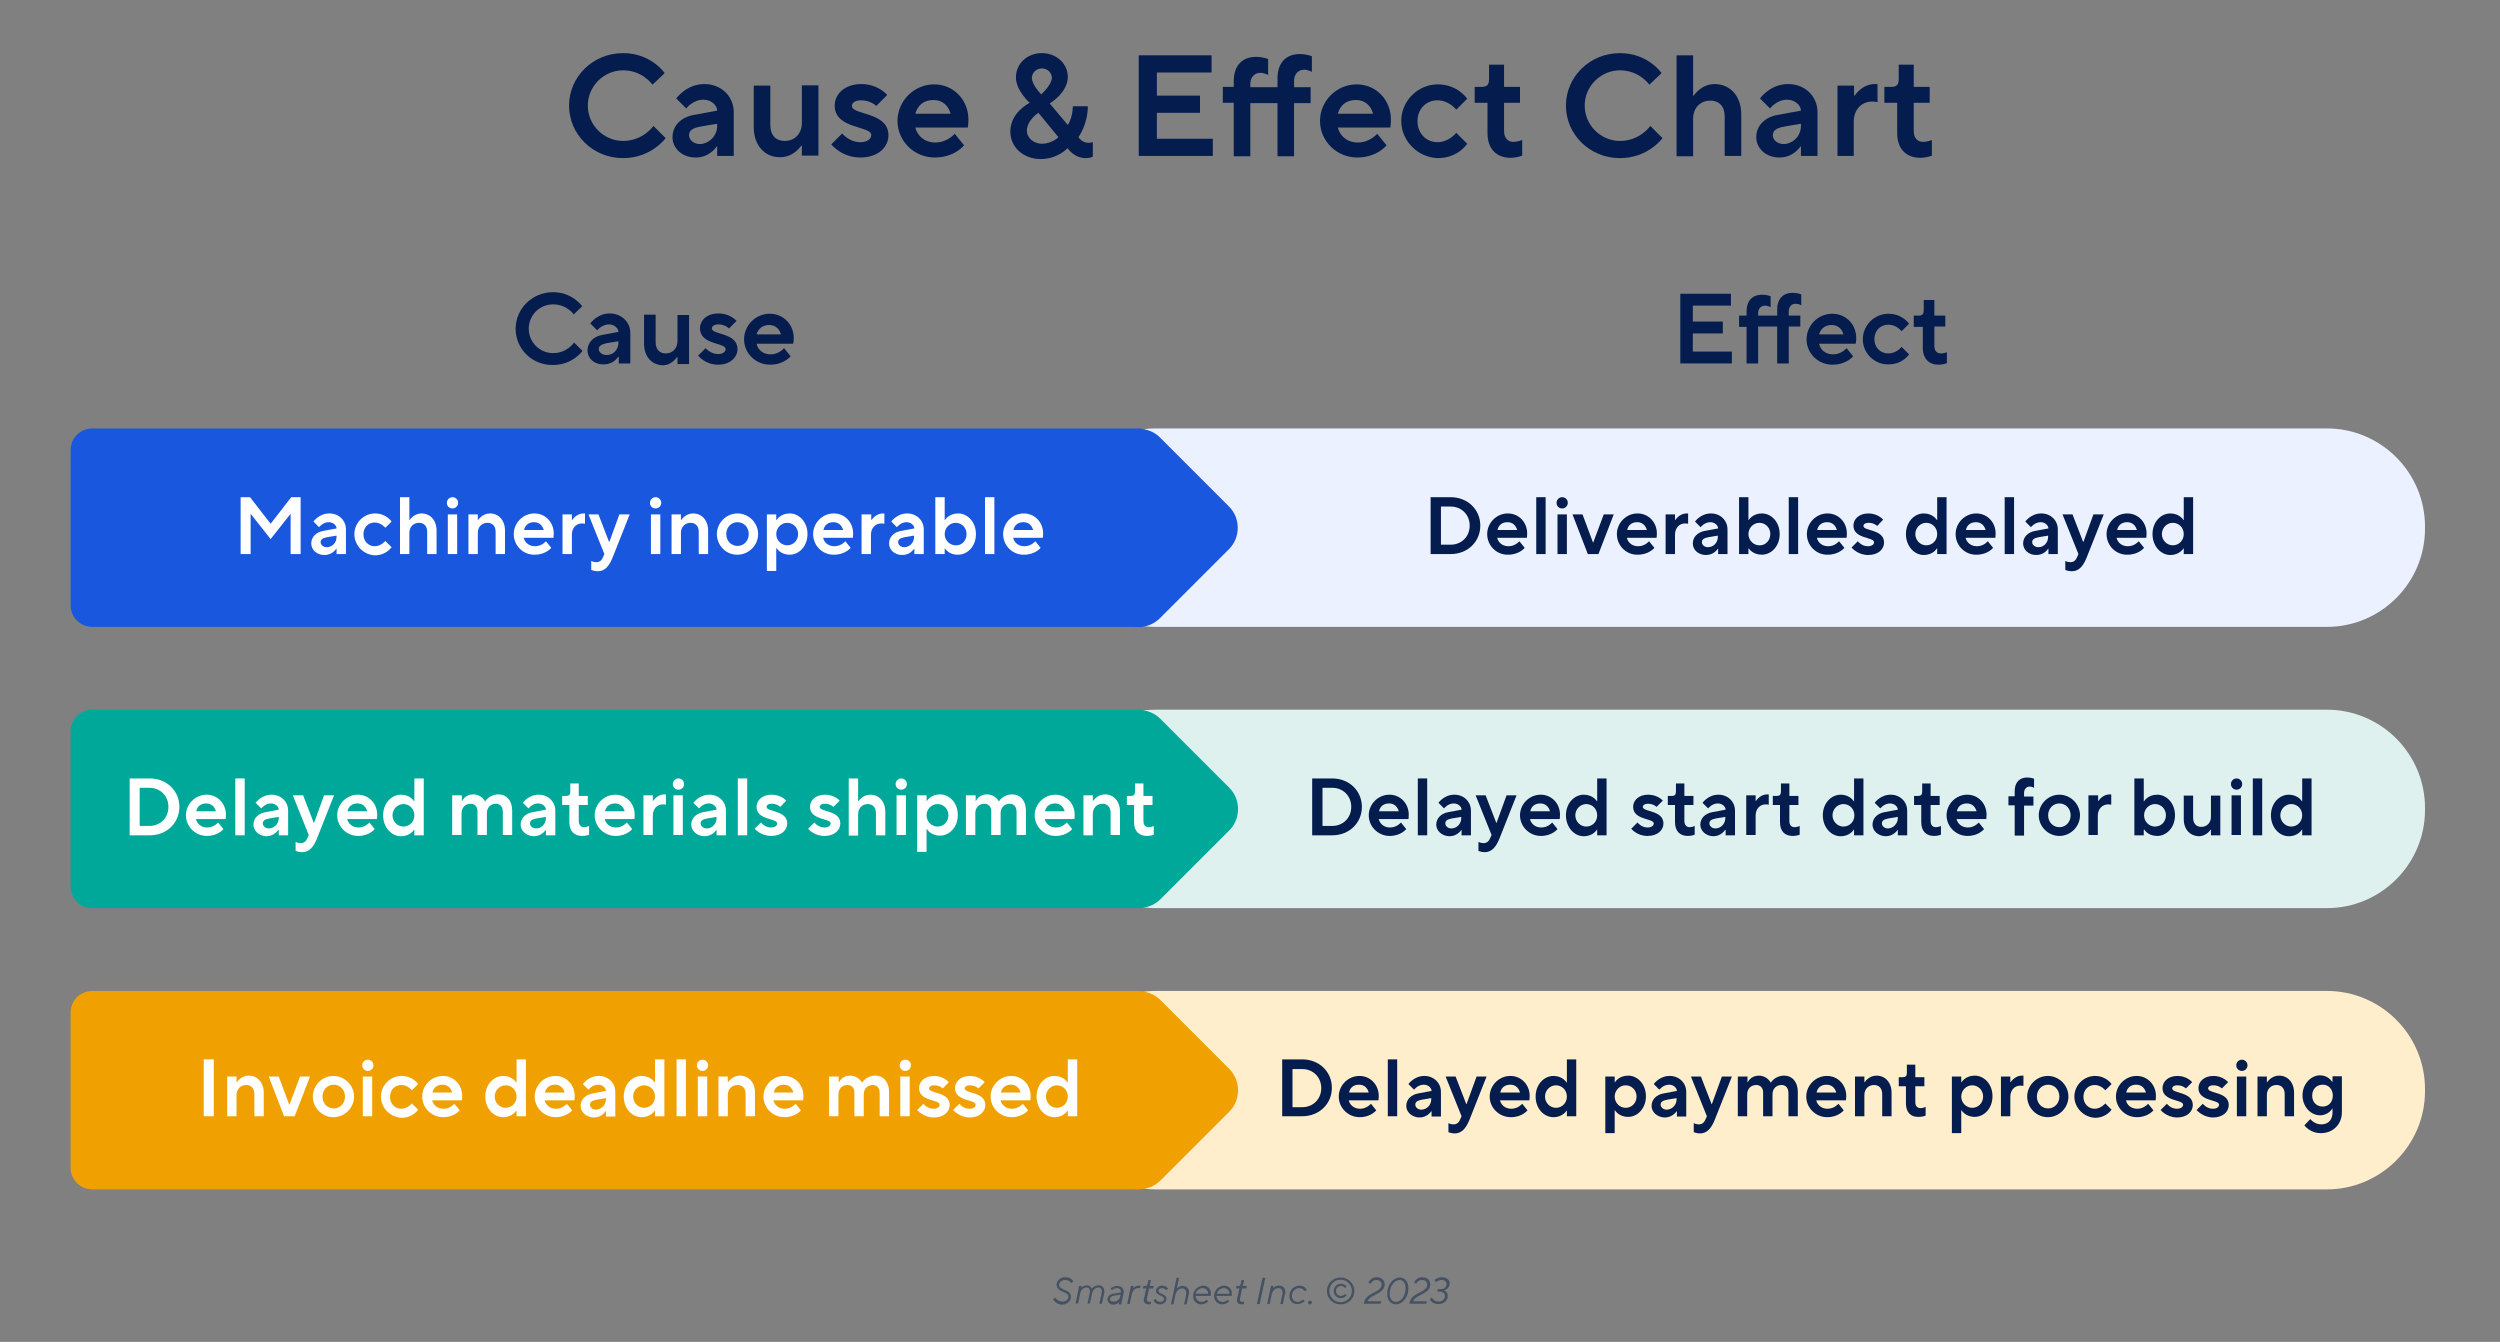 <?xml version="1.0" encoding="utf-8"?>
<!-- Generator: Adobe Illustrator 27.2.0, SVG Export Plug-In . SVG Version: 6.00 Build 0)  -->
<svg version="1.1" xmlns="http://www.w3.org/2000/svg" xmlns:xlink="http://www.w3.org/1999/xlink" x="0px" y="0px"
	 viewBox="0 0 800 429.4" style="enable-background:new 0 0 800 429.4;" xml:space="preserve">
<rect x="0" y="0" width="800" height="429.4" fill="#808080" stroke="none"/>
<style type="text/css">
	.st0{fill:#041C4E;}
	.st1{fill:#FFEECC;}
	.st2{fill:#F0A000;}
	.st3{fill:#FFFFFF;}
	.st4{fill:#DFF1EE;}
	.st5{fill:#00A89A;}
	.st6{fill:#EBF1FF;}
	.st7{fill:#1957DE;}
	.st8{fill:#455264;}
</style>
<g id="Layer_1">
	<g>
		<path class="st0" d="M182.1,33.8c0-9.2,7.6-16.8,17.3-16.8c9,0,13.3,6.4,13.3,6.4l-3.9,3.7c0,0-3.2-4.6-9.4-4.6
			s-11.3,5.1-11.3,11.3c0,6.2,5.1,11.3,11.3,11.3c6.4,0,9.7-4.8,9.7-4.8l3.9,3.9c0,0-4.6,6.4-13.6,6.4
			C189.7,50.6,182.1,43,182.1,33.8z"/>
		<path class="st0" d="M215.2,43.9c0-3.7,2.8-6.4,6.7-7.1l7.6-1.4c0-1.6-1.8-3.5-4.4-3.5c-3.4,0-5.5,2.8-5.5,2.8l-3.2-3.2
			c0,0,3.2-4.6,9-4.6c5.5,0,9.4,4,9.4,9v14h-5.3v-3h-0.2c0,0-2.1,3.5-6.7,3.5C218.2,50.4,215.2,47.4,215.2,43.9z M229.5,40.3v-0.7
			l-5.3,0.9c-2.8,0.5-3.7,1.4-3.7,2.8c0,1.4,1.4,2.8,3.5,2.8C226.9,46,229.5,43.5,229.5,40.3z"/>
		<path class="st0" d="M241.2,40.7V27.4h5.3V40c0,3.3,1.8,5.1,4.6,5.1c3.2,0,5.5-2.3,5.5-5.8v-12h5.3v22.5h-5.3v-3.2h-0.2
			c0,0-2.3,3.7-6.7,3.7C244.9,50.4,241.2,46.7,241.2,40.7z"/>
		<path class="st0" d="M266,46.2l3.5-3.5c0,0,2.2,2.8,5.8,2.8c2.3,0,3.5-1.1,3.5-2.3c0-3-11.7-1.8-11.7-9.4c0-3.7,3.2-6.9,8.5-6.9
			c5.5,0,8.3,3.5,8.3,3.5l-3.5,3.5c0,0-1.8-1.8-4.8-1.8c-2.1,0-3,0.9-3,1.8c0,3,11.7,1.8,11.7,9.4c0,3.8-3.3,7.1-9,7.1
			C269.3,50.4,266,46.2,266,46.2z"/>
		<path class="st0" d="M287.2,38.7c0-6.4,5.3-11.7,11.7-11.7c6.4,0,11,5.1,11,11.3c0,1.4-0.2,2.5-0.2,2.5h-16.8
			c0.6,2.5,2.8,4.8,6.4,4.8c3.9,0,6.2-2.8,6.2-2.8l3,3.7c0,0-3,3.9-9.4,3.9C292.5,50.4,287.2,45.1,287.2,38.7z M304.2,36.4
			c-0.7-2.5-2.5-4.4-5.5-4.4c-3.2,0-5.1,1.8-5.8,4.4H304.2z"/>
		<path class="st0" d="M323.3,42.1c0-6.2,6.2-9.2,6.2-9.2s-4.4-3.9-4.4-8.1c0-4.4,3.5-7.8,8.3-7.8s8.3,3.5,8.3,7.6
			c0,5.1-5.8,8.5-5.8,8.5l5.8,6.9c0,0,1.6-2.4,1.6-6h4.8c0,5.8-3,9.9-3,9.9s1.1,1.8,3.2,1.8c0.7,0,1.4-0.2,1.4-0.2v4.6
			c0,0-0.7,0.5-2.3,0.5c-3.7,0-5.8-3.2-5.8-3.2s-3,3.5-8.7,3.5C327.2,50.8,323.3,46.9,323.3,42.1z M338.7,43.9l-6.4-7.8
			c0,0-3.7,2.3-3.7,5.8c0,2.1,2.1,4.1,4.8,4.1C336.6,46,338.7,43.9,338.7,43.9z M336.6,24.9c0-1.6-1.4-3-3.2-3s-3.2,1.4-3.2,3
			c0,2.3,3,5.3,3,5.3S336.6,27.1,336.6,24.9z"/>
		<path class="st0" d="M364.5,17.7h23.2v5.5h-17.5v7.4H384v5.5h-13.8v8.3h17.9v5.5h-23.7V17.7z"/>
		<path class="st0" d="M394.8,32.9h-3.5v-5.1h3.5V26c0-5.1,2.8-7.8,7.1-7.8c2.3,0,3.9,0.7,3.9,0.7v5.1c0,0-1.2-0.7-2.5-0.7
			c-1.8,0-3.2,1.4-3.2,3.5v1.1h8.7v-2.8c0-5.1,2.8-7.8,7.1-7.8c2.3,0,3.9,0.7,3.9,0.7V23c0,0-1.2-0.7-2.5-0.7
			c-1.8,0-3.2,1.4-3.2,3.5v2.1h5.3v5.1h-5.3v17h-5.3v-17h-8.7v17h-5.3V32.9z"/>
		<path class="st0" d="M422.4,38.7c0-6.4,5.3-11.7,11.7-11.7c6.4,0,11,5.1,11,11.3c0,1.4-0.2,2.5-0.2,2.5h-16.8
			c0.6,2.5,2.8,4.8,6.4,4.8c3.9,0,6.2-2.8,6.2-2.8l3,3.7c0,0-3,3.9-9.4,3.9C427.7,50.4,422.4,45.1,422.4,38.7z M439.4,36.4
			c-0.7-2.5-2.5-4.4-5.5-4.4c-3.2,0-5.1,1.8-5.8,4.4H439.4z"/>
		<path class="st0" d="M448.4,38.7c0-6.4,5.3-11.7,11.7-11.7c6.4,0,9.4,4.6,9.4,4.6l-3.5,3.5c0,0-2.3-3-6-3c-3.7,0-6.4,2.8-6.4,6.7
			c0,3.9,2.8,6.7,6.4,6.7c3.7,0,6-3,6-3l3.5,3.5c0,0-2.9,4.6-9.4,4.6C453.7,50.4,448.4,45.1,448.4,38.7z"/>
		<path class="st0" d="M476,42.6v-9.7h-4.1v-5.1h2.3c1.6,0,2.3-0.7,2.3-2.5v-4.6h4.8v7.1h5.1v5.1h-5.1v9c0,2.3,1.2,3.5,3,3.5
			c1.4,0,2.8-0.6,2.8-0.6v5c0,0-1.6,0.7-3.9,0.7C478.8,50.4,476,47.6,476,42.6z"/>
		<path class="st0" d="M501.1,33.8c0-9.2,7.6-16.8,17.3-16.8c9,0,13.3,6.4,13.3,6.4l-3.9,3.7c0,0-3.2-4.6-9.4-4.6
			c-6.2,0-11.3,5.1-11.3,11.3c0,6.2,5.1,11.3,11.3,11.3c6.4,0,9.7-4.8,9.7-4.8l3.9,3.9c0,0-4.6,6.4-13.6,6.4
			C508.7,50.6,501.1,43,501.1,33.8z"/>
		<path class="st0" d="M536.5,17.7h5.3v12.9h0.2c0,0,2.3-3.7,6.7-3.7c4.8,0,8.5,3.7,8.5,9.7v13.3h-5.3V37.3c0-3.3-1.8-5.1-4.6-5.1
			c-3.2,0-5.5,2.3-5.5,5.8v12h-5.3V17.7z"/>
		<path class="st0" d="M562,43.9c0-3.7,2.8-6.4,6.7-7.1l7.6-1.4c0-1.6-1.8-3.5-4.4-3.5c-3.4,0-5.5,2.8-5.5,2.8l-3.2-3.2
			c0,0,3.2-4.6,9-4.6c5.5,0,9.4,4,9.4,9v14h-5.3v-3h-0.2c0,0-2.1,3.5-6.7,3.5C565,50.4,562,47.4,562,43.9z M576.3,40.3v-0.7
			l-5.3,0.9c-2.8,0.5-3.7,1.4-3.7,2.8c0,1.4,1.4,2.8,3.5,2.8C573.8,46,576.3,43.5,576.3,40.3z"/>
		<path class="st0" d="M588,27.4h5.3v3.2h0.2c0,0,2.3-3.7,6.4-3.7h0.9v5.8c0,0-0.7-0.2-1.8-0.2c-3.2,0-5.8,2.5-5.8,6.4v11H588V27.4z
			"/>
		<path class="st0" d="M607.1,42.6v-9.7H603v-5.1h2.3c1.6,0,2.3-0.7,2.3-2.5v-4.6h4.8v7.1h5.1v5.1h-5.1v9c0,2.3,1.2,3.5,3,3.5
			c1.4,0,2.8-0.6,2.8-0.6v5c0,0-1.6,0.7-3.9,0.7C609.9,50.4,607.1,47.6,607.1,42.6z"/>
	</g>
	<g>
		<g>
			<path class="st0" d="M165,105.2c0-6.4,5.3-11.7,12-11.7c6.2,0,9.3,4.5,9.3,4.5l-2.7,2.6c0,0-2.2-3.2-6.6-3.2s-7.8,3.5-7.8,7.8
				s3.5,7.8,7.8,7.8c4.5,0,6.7-3.4,6.7-3.4l2.7,2.7c0,0-3.2,4.5-9.4,4.5C170.2,116.9,165,111.6,165,105.2z"/>
			<path class="st0" d="M188,112.2c0-2.6,1.9-4.5,4.6-5l5.3-1c0-1.1-1.3-2.4-3-2.4c-2.3,0-3.8,1.9-3.8,1.9l-2.2-2.2
				c0,0,2.2-3.2,6.2-3.2c3.8,0,6.6,2.8,6.6,6.2v9.8h-3.7v-2.1h-0.2c0,0-1.4,2.4-4.6,2.4C190.1,116.7,188,114.6,188,112.2z
				 M197.9,109.7v-0.5l-3.7,0.6c-1.9,0.4-2.6,1-2.6,1.9s1,1.9,2.4,1.9C196.2,113.7,197.9,111.9,197.9,109.7z"/>
			<path class="st0" d="M206.1,110v-9.3h3.7v8.8c0,2.3,1.3,3.6,3.2,3.6c2.2,0,3.8-1.6,3.8-4v-8.3h3.7v15.7h-3.7v-2.2h-0.2
				c0,0-1.6,2.6-4.6,2.6C208.6,116.7,206.1,114.2,206.1,110z"/>
			<path class="st0" d="M223.4,113.8l2.4-2.4c0,0,1.5,1.9,4,1.9c1.6,0,2.4-0.8,2.4-1.6c0-2.1-8.2-1.3-8.2-6.6c0-2.6,2.2-4.8,5.9-4.8
				c3.8,0,5.8,2.4,5.8,2.4l-2.4,2.4c0,0-1.3-1.3-3.4-1.3c-1.4,0-2.1,0.6-2.1,1.3c0,2.1,8.2,1.3,8.2,6.6c0,2.6-2.3,5-6.2,5
				C225.6,116.7,223.4,113.8,223.4,113.8z"/>
			<path class="st0" d="M238.1,108.6c0-4.5,3.7-8.2,8.2-8.2s7.7,3.5,7.7,7.8c0,1-0.2,1.8-0.2,1.8h-11.7c0.4,1.8,1.9,3.4,4.5,3.4
				c2.7,0,4.3-2,4.3-2l2.1,2.6c0,0-2.1,2.7-6.6,2.7C241.8,116.7,238.1,113,238.1,108.6z M249.9,107c-0.5-1.8-1.8-3-3.8-3
				c-2.2,0-3.5,1.3-4,3H249.9z"/>
		</g>
	</g>
	<g>
		<g>
			<path class="st0" d="M537.7,94h16.2v3.8h-12.2v5.1h9.6v3.8h-9.6v5.8h12.5v3.8h-16.5V94z"/>
			<path class="st0" d="M558.9,104.6h-2.4V101h2.4v-1.3c0-3.5,1.9-5.4,5-5.4c1.6,0,2.7,0.5,2.7,0.5v3.5c0,0-0.8-0.5-1.8-0.5
				c-1.3,0-2.2,1-2.2,2.4v0.8h6.1v-1.9c0-3.5,1.9-5.4,5-5.4c1.6,0,2.7,0.5,2.7,0.5v3.5c0,0-0.8-0.5-1.8-0.5c-1.3,0-2.2,1-2.2,2.4
				v1.4h3.7v3.5h-3.7v11.8h-3.7v-11.8h-6.1v11.8h-3.7V104.6z"/>
			<path class="st0" d="M578.1,108.6c0-4.5,3.7-8.2,8.2-8.2s7.7,3.5,7.7,7.8c0,1-0.2,1.8-0.2,1.8h-11.7c0.4,1.8,1.9,3.4,4.5,3.4
				c2.7,0,4.3-2,4.3-2l2.1,2.6c0,0-2.1,2.7-6.6,2.7C581.7,116.7,578.1,113,578.1,108.6z M589.9,107c-0.5-1.8-1.8-3-3.8-3
				c-2.2,0-3.5,1.3-4,3H589.9z"/>
			<path class="st0" d="M596.1,108.6c0-4.5,3.7-8.2,8.2-8.2s6.6,3.2,6.6,3.2l-2.4,2.4c0,0-1.6-2.1-4.2-2.1s-4.5,1.9-4.5,4.6
				s1.9,4.6,4.5,4.6s4.2-2.1,4.2-2.1l2.4,2.4c0,0-2,3.2-6.6,3.2C599.8,116.7,596.1,113,596.1,108.6z"/>
			<path class="st0" d="M615.3,111.3v-6.7h-2.9V101h1.6c1.1,0,1.6-0.5,1.6-1.8v-3.2h3.4v5h3.5v3.5H619v6.2c0,1.6,0.8,2.4,2.1,2.4
				c1,0,1.9-0.4,1.9-0.4v3.5c0,0-1.1,0.5-2.7,0.5C617.3,116.7,615.3,114.8,615.3,111.3z"/>
		</g>
	</g>
	<g>
		<path class="st1" d="M744.6,380.6H369.8c-17.3,0-31.4-14.1-31.4-31.4v-0.7c0-17.3,14.1-31.4,31.4-31.4h374.8
			c17.3,0,31.4,14.1,31.4,31.4v0.7C776,366.4,761.9,380.6,744.6,380.6z"/>
		<path class="st2" d="M363.9,380.6H29.5c-3.8,0-6.9-3.1-6.9-6.9V324c0-3.8,3.1-6.9,6.9-6.9h334.5c3.8,0,6.9,3.1,6.9,6.9v49.7
			C370.8,377.5,367.7,380.6,363.9,380.6z"/>
		<g>
			<path class="st0" d="M410.3,339h6.4c5.5,0,9.5,4,9.5,9.1s-4,9.1-9.5,9.1h-6.4V339z M416.7,354.3c3.5,0,6.1-2.6,6.1-6.1
				c0-3.5-2.6-6.1-6.1-6.1h-3.1v12.2H416.7z"/>
			<path class="st0" d="M428.4,350.9c0-3.6,3-6.6,6.6-6.6c3.6,0,6.2,2.9,6.2,6.4c0,0.8-0.1,1.4-0.1,1.4h-9.5
				c0.3,1.4,1.6,2.7,3.6,2.7c2.2,0,3.5-1.6,3.5-1.6l1.7,2.1c0,0-1.7,2.2-5.3,2.2C431.4,357.5,428.4,354.5,428.4,350.9z M438,349.6
				c-0.4-1.4-1.4-2.5-3.1-2.5c-1.8,0-2.9,1-3.2,2.5H438z"/>
			<path class="st0" d="M444.1,339h3v18.2h-3V339z"/>
			<path class="st0" d="M450,353.9c0-2.1,1.6-3.6,3.8-4l4.3-0.8c0-0.9-1-2-2.5-2c-1.9,0-3.1,1.6-3.1,1.6l-1.8-1.8
				c0,0,1.8-2.6,5.1-2.6c3.1,0,5.3,2.3,5.3,5.1v7.9h-3v-1.7h-0.1c0,0-1.2,2-3.8,2C451.7,357.5,450,355.8,450,353.9z M458,351.8v-0.4
				l-3,0.5c-1.6,0.3-2.1,0.8-2.1,1.6c0,0.8,0.8,1.6,2,1.6C456.6,355,458,353.6,458,351.8z"/>
			<path class="st0" d="M463.5,362.3v-2.9c0,0,0.6,0.4,1.6,0.4c1.2,0,1.8-0.7,2.2-1.7l0.4-0.9l-5.1-12.7h3.2l3.4,8.8h0.1l3.2-8.8
				h3.2l-5.5,13.9c-1.1,2.7-2.5,4.3-4.7,4.3C464.5,362.7,463.5,362.3,463.5,362.3z"/>
			<path class="st0" d="M476.7,350.9c0-3.6,3-6.6,6.6-6.6c3.6,0,6.2,2.9,6.2,6.4c0,0.8-0.1,1.4-0.1,1.4H480c0.3,1.4,1.6,2.7,3.6,2.7
				c2.2,0,3.5-1.6,3.5-1.6l1.7,2.1c0,0-1.7,2.2-5.3,2.2C479.7,357.5,476.7,354.5,476.7,350.9z M486.4,349.6
				c-0.4-1.4-1.4-2.5-3.1-2.5c-1.8,0-2.9,1-3.2,2.5H486.4z"/>
			<path class="st0" d="M491.4,350.9c0-3.9,2.7-6.6,5.7-6.6s4.2,2.1,4.2,2.1h0.1V339h3v18.2h-3v-1.8h-0.1c0,0-1.2,2.1-4.2,2.1
				S491.4,354.8,491.4,350.9z M501.4,350.9c0-2.1-1.6-3.6-3.5-3.6s-3.5,1.6-3.5,3.6s1.6,3.6,3.5,3.6S501.4,353,501.4,350.9z"/>
			<path class="st0" d="M513.7,344.5h3v1.8h0.1c0,0,1.2-2.1,4.2-2.1s5.7,2.7,5.7,6.6s-2.7,6.6-5.7,6.6s-4.2-2.1-4.2-2.1h-0.1v7.3h-3
				V344.5z M523.7,350.9c0-2.1-1.6-3.6-3.5-3.6s-3.5,1.6-3.5,3.6s1.6,3.6,3.5,3.6S523.7,353,523.7,350.9z"/>
			<path class="st0" d="M528.5,353.9c0-2.1,1.6-3.6,3.8-4l4.3-0.8c0-0.9-1-2-2.5-2c-1.9,0-3.1,1.6-3.1,1.6l-1.8-1.8
				c0,0,1.8-2.6,5.1-2.6c3.1,0,5.3,2.3,5.3,5.1v7.9h-3v-1.7h-0.1c0,0-1.2,2-3.8,2C530.2,357.5,528.5,355.8,528.5,353.9z
				 M536.5,351.8v-0.4l-3,0.5c-1.6,0.3-2.1,0.8-2.1,1.6c0,0.8,0.8,1.6,2,1.6C535.1,355,536.5,353.6,536.5,351.8z"/>
			<path class="st0" d="M542,362.3v-2.9c0,0,0.7,0.4,1.6,0.4c1.2,0,1.8-0.7,2.2-1.7l0.4-0.9l-5.1-12.7h3.2l3.4,8.8h0.1l3.2-8.8h3.2
				l-5.5,13.9c-1.1,2.7-2.5,4.3-4.7,4.3C543,362.7,542,362.3,542,362.3z"/>
			<path class="st0" d="M556.2,344.5h3v1.8h0.1c0,0,0.9-2.1,3.5-2.1c2.7,0,3.8,2.2,3.8,2.2h0.1c0,0,1.3-2.2,4.2-2.2
				c2.6,0,4.4,2,4.4,5.2v7.8h-3v-7.4c0-1.7-0.9-2.6-2.2-2.6c-1.7,0-2.9,1.2-2.9,3v7h-3v-7.6c0-1.5-0.9-2.4-2.2-2.4
				c-1.7,0-2.9,1.2-2.9,3v7h-3V344.5z"/>
			<path class="st0" d="M578,350.9c0-3.6,3-6.6,6.6-6.6c3.6,0,6.2,2.9,6.2,6.4c0,0.8-0.1,1.4-0.1,1.4h-9.5c0.3,1.4,1.6,2.7,3.6,2.7
				c2.2,0,3.5-1.6,3.5-1.6l1.7,2.1c0,0-1.7,2.2-5.3,2.2C581,357.5,578,354.5,578,350.9z M587.6,349.6c-0.4-1.4-1.4-2.5-3.1-2.5
				c-1.8,0-2.9,1-3.2,2.5H587.6z"/>
			<path class="st0" d="M593.6,344.5h3v1.8h0.1c0,0,1.3-2.1,3.8-2.1c2.7,0,4.8,2.1,4.8,5.5v7.5h-3v-7.1c0-1.8-1-2.9-2.6-2.9
				c-1.8,0-3.1,1.3-3.1,3.2v6.8h-3V344.5z"/>
			<path class="st0" d="M609.9,353.1v-5.5h-2.3v-2.9h1.3c0.9,0,1.3-0.4,1.3-1.4v-2.6h2.7v4h2.9v2.9h-2.9v5.1c0,1.3,0.7,1.9,1.7,1.9
				c0.8,0,1.6-0.4,1.6-0.4v2.8c0,0-0.9,0.4-2.2,0.4C611.4,357.5,609.9,355.9,609.9,353.1z"/>
			<path class="st0" d="M624.6,344.5h3v1.8h0.1c0,0,1.2-2.1,4.2-2.1s5.7,2.7,5.7,6.6s-2.7,6.6-5.7,6.6s-4.2-2.1-4.2-2.1h-0.1v7.3h-3
				V344.5z M634.6,350.9c0-2.1-1.6-3.6-3.5-3.6s-3.5,1.6-3.5,3.6s1.6,3.6,3.5,3.6S634.6,353,634.6,350.9z"/>
			<path class="st0" d="M640.3,344.5h3v1.8h0.1c0,0,1.3-2.1,3.6-2.1h0.5v3.3c0,0-0.4-0.1-1-0.1c-1.8,0-3.2,1.4-3.2,3.6v6.2h-3V344.5
				z"/>
			<path class="st0" d="M648.7,350.9c0-3.6,3-6.6,6.6-6.6c3.6,0,6.6,3,6.6,6.6c0,3.6-3,6.6-6.6,6.6
				C651.7,357.5,648.7,354.5,648.7,350.9z M659,350.9c0-2.2-1.6-3.8-3.6-3.8s-3.6,1.6-3.6,3.8s1.6,3.8,3.6,3.8S659,353.1,659,350.9z
				"/>
			<path class="st0" d="M663.8,350.9c0-3.6,3-6.6,6.6-6.6c3.6,0,5.3,2.6,5.3,2.6l-2,2c0,0-1.3-1.7-3.4-1.7s-3.6,1.6-3.6,3.8
				s1.6,3.8,3.6,3.8s3.4-1.7,3.4-1.7l2,2c0,0-1.7,2.6-5.3,2.6C666.8,357.5,663.8,354.5,663.8,350.9z"/>
			<path class="st0" d="M677.1,350.9c0-3.6,3-6.6,6.6-6.6c3.6,0,6.2,2.9,6.2,6.4c0,0.8-0.1,1.4-0.1,1.4h-9.5
				c0.3,1.4,1.6,2.7,3.6,2.7c2.2,0,3.5-1.6,3.5-1.6l1.7,2.1c0,0-1.7,2.2-5.3,2.2C680.1,357.5,677.1,354.5,677.1,350.9z M686.7,349.6
				c-0.4-1.4-1.4-2.5-3.1-2.5c-1.8,0-2.9,1-3.2,2.5H686.7z"/>
			<path class="st0" d="M691.4,355.2l2-2c0,0,1.2,1.6,3.2,1.6c1.3,0,2-0.6,2-1.3c0-1.7-6.6-1-6.6-5.3c0-2.1,1.8-3.9,4.8-3.9
				c3.1,0,4.7,2,4.7,2l-2,2c0,0-1-1-2.7-1c-1.2,0-1.7,0.5-1.7,1c0,1.7,6.6,1,6.6,5.3c0,2.1-1.8,4-5.1,4
				C693.2,357.5,691.4,355.2,691.4,355.2z"/>
			<path class="st0" d="M702.9,355.2l2-2c0,0,1.2,1.6,3.2,1.6c1.3,0,2-0.6,2-1.3c0-1.7-6.6-1-6.6-5.3c0-2.1,1.8-3.9,4.8-3.9
				c3.1,0,4.7,2,4.7,2l-2,2c0,0-1-1-2.7-1c-1.2,0-1.7,0.5-1.7,1c0,1.7,6.6,1,6.6,5.3c0,2.1-1.8,4-5.1,4
				C704.8,357.5,702.9,355.2,702.9,355.2z"/>
			<path class="st0" d="M715.6,340.9c0-1,0.8-1.8,1.8-1.8s1.8,0.8,1.8,1.8s-0.8,1.8-1.8,1.8S715.6,341.9,715.6,340.9z M715.8,344.5
				h3v12.7h-3V344.5z"/>
			<path class="st0" d="M722.4,344.5h3v1.8h0.1c0,0,1.3-2.1,3.8-2.1c2.7,0,4.8,2.1,4.8,5.5v7.5h-3v-7.1c0-1.8-1-2.9-2.6-2.9
				c-1.8,0-3.1,1.3-3.1,3.2v6.8h-3V344.5z"/>
			<path class="st0" d="M737.4,360.1l1.9-2c0,0,1.3,1.7,3.5,1.7s3.6-1.4,3.6-3.8v-1.2h-0.1c0,0-1.2,2.1-3.9,2.1
				c-2.9,0-5.6-2.7-5.6-6.4c0-3.6,2.7-6.4,5.6-6.4c2.7,0,3.9,2.1,3.9,2.1h0.1v-1.8h3v11.6c0,3.8-2.9,6.6-6.6,6.6
				C739.2,362.7,737.4,360.1,737.4,360.1z M746.5,350.6c0-2.1-1.4-3.5-3.2-3.5c-2,0-3.4,1.4-3.4,3.5s1.4,3.5,3.4,3.5
				C745.1,354.1,746.5,352.7,746.5,350.6z"/>
		</g>
		<path class="st2" d="M357.7,377.8l-22.1-22.1c-3.7-3.7-3.7-9.9,0-13.6l22.1-22.1c3.7-3.7,9.9-3.7,13.6,0l22.1,22.1
			c3.7,3.7,3.7,9.9,0,13.6l-22.1,22.1C367.5,381.5,361.4,381.5,357.7,377.8z"/>
		<g>
			<path class="st3" d="M65.2,339h3.2v18.2h-3.2V339z"/>
			<path class="st3" d="M72.7,344.5h3v1.8h0.1c0,0,1.3-2.1,3.8-2.1c2.7,0,4.8,2.1,4.8,5.5v7.5h-3v-7.1c0-1.8-1-2.9-2.6-2.9
				c-1.8,0-3.1,1.3-3.1,3.2v6.8h-3V344.5z"/>
			<path class="st3" d="M86,344.5h3.2l3.4,9.1l3.4-9.1h3.2l-4.9,12.7h-3.4L86,344.5z"/>
			<path class="st3" d="M100.1,350.9c0-3.6,3-6.6,6.6-6.6c3.6,0,6.6,3,6.6,6.6c0,3.6-3,6.6-6.6,6.6
				C103.1,357.5,100.1,354.5,100.1,350.9z M110.4,350.9c0-2.2-1.6-3.8-3.6-3.8s-3.6,1.6-3.6,3.8s1.6,3.8,3.6,3.8
				S110.4,353.1,110.4,350.9z"/>
			<path class="st3" d="M115.9,340.9c0-1,0.8-1.8,1.8-1.8s1.8,0.8,1.8,1.8s-0.8,1.8-1.8,1.8S115.9,341.9,115.9,340.9z M116.1,344.5
				h3v12.7h-3V344.5z"/>
			<path class="st3" d="M121.9,350.9c0-3.6,3-6.6,6.6-6.6c3.6,0,5.3,2.6,5.3,2.6l-2,2c0,0-1.3-1.7-3.4-1.7s-3.6,1.6-3.6,3.8
				s1.6,3.8,3.6,3.8s3.4-1.7,3.4-1.7l2,2c0,0-1.7,2.6-5.3,2.6C124.8,357.5,121.9,354.5,121.9,350.9z"/>
			<path class="st3" d="M135.1,350.9c0-3.6,3-6.6,6.6-6.6c3.6,0,6.2,2.9,6.2,6.4c0,0.8-0.1,1.4-0.1,1.4h-9.5
				c0.3,1.4,1.6,2.7,3.6,2.7c2.2,0,3.5-1.6,3.5-1.6l1.7,2.1c0,0-1.7,2.2-5.3,2.2C138.1,357.5,135.1,354.5,135.1,350.9z M144.7,349.6
				c-0.4-1.4-1.4-2.5-3.1-2.5c-1.8,0-2.9,1-3.2,2.5H144.7z"/>
			<path class="st3" d="M155.3,350.9c0-3.9,2.7-6.6,5.7-6.6c3,0,4.2,2.1,4.2,2.1h0.1V339h3v18.2h-3v-1.8h-0.1c0,0-1.2,2.1-4.2,2.1
				C158,357.5,155.3,354.8,155.3,350.9z M165.3,350.9c0-2.1-1.6-3.6-3.5-3.6s-3.5,1.6-3.5,3.6s1.6,3.6,3.5,3.6
				S165.3,353,165.3,350.9z"/>
			<path class="st3" d="M171.1,350.9c0-3.6,3-6.6,6.6-6.6c3.6,0,6.2,2.9,6.2,6.4c0,0.8-0.1,1.4-0.1,1.4h-9.5
				c0.3,1.4,1.6,2.7,3.6,2.7c2.2,0,3.5-1.6,3.5-1.6l1.7,2.1c0,0-1.7,2.2-5.3,2.2C174.1,357.5,171.1,354.5,171.1,350.9z M180.7,349.6
				c-0.4-1.4-1.4-2.5-3.1-2.5c-1.8,0-2.9,1-3.2,2.5H180.7z"/>
			<path class="st3" d="M185.8,353.9c0-2.1,1.6-3.6,3.8-4l4.3-0.8c0-0.9-1-2-2.5-2c-1.9,0-3.1,1.6-3.1,1.6l-1.8-1.8
				c0,0,1.8-2.6,5.1-2.6c3.1,0,5.3,2.3,5.3,5.1v7.9h-3v-1.7h-0.1c0,0-1.2,2-3.8,2C187.5,357.5,185.8,355.8,185.8,353.9z
				 M193.9,351.8v-0.4l-3,0.5c-1.6,0.3-2.1,0.8-2.1,1.6c0,0.8,0.8,1.6,1.9,1.6C192.4,355,193.9,353.6,193.9,351.8z"/>
			<path class="st3" d="M199.6,350.9c0-3.9,2.7-6.6,5.7-6.6s4.2,2.1,4.2,2.1h0.1V339h3v18.2h-3v-1.8h-0.1c0,0-1.2,2.1-4.2,2.1
				S199.6,354.8,199.6,350.9z M209.6,350.9c0-2.1-1.6-3.6-3.5-3.6c-1.9,0-3.5,1.6-3.5,3.6s1.6,3.6,3.5,3.6
				C208,354.5,209.6,353,209.6,350.9z"/>
			<path class="st3" d="M216.5,339h3v18.2h-3V339z"/>
			<path class="st3" d="M223,340.9c0-1,0.8-1.8,1.8-1.8s1.8,0.8,1.8,1.8s-0.8,1.8-1.8,1.8S223,341.9,223,340.9z M223.3,344.5h3v12.7
				h-3V344.5z"/>
			<path class="st3" d="M229.9,344.5h3v1.8h0.1c0,0,1.3-2.1,3.8-2.1c2.7,0,4.8,2.1,4.8,5.5v7.5h-3v-7.1c0-1.8-1-2.9-2.6-2.9
				c-1.8,0-3.1,1.3-3.1,3.2v6.8h-3V344.5z"/>
			<path class="st3" d="M244.3,350.9c0-3.6,3-6.6,6.6-6.6c3.6,0,6.2,2.9,6.2,6.4c0,0.8-0.1,1.4-0.1,1.4h-9.5
				c0.3,1.4,1.6,2.7,3.6,2.7c2.2,0,3.5-1.6,3.5-1.6l1.7,2.1c0,0-1.7,2.2-5.3,2.2C247.3,357.5,244.3,354.5,244.3,350.9z M253.9,349.6
				c-0.4-1.4-1.4-2.5-3.1-2.5c-1.8,0-2.9,1-3.2,2.5H253.9z"/>
			<path class="st3" d="M265.4,344.5h3v1.8h0.1c0,0,0.9-2.1,3.5-2.1c2.7,0,3.8,2.2,3.8,2.2h0.1c0,0,1.3-2.2,4.2-2.2
				c2.6,0,4.4,2,4.4,5.2v7.8h-3v-7.4c0-1.7-0.9-2.6-2.2-2.6c-1.7,0-2.9,1.2-2.9,3v7h-3v-7.6c0-1.5-0.9-2.4-2.2-2.4
				c-1.7,0-2.9,1.2-2.9,3v7h-3V344.5z"/>
			<path class="st3" d="M287.9,340.9c0-1,0.8-1.8,1.8-1.8s1.8,0.8,1.8,1.8s-0.8,1.8-1.8,1.8S287.9,341.9,287.9,340.9z M288.1,344.5
				h3v12.7h-3V344.5z"/>
			<path class="st3" d="M293.5,355.2l2-2c0,0,1.2,1.6,3.2,1.6c1.3,0,2-0.6,2-1.3c0-1.7-6.6-1-6.6-5.3c0-2.1,1.8-3.9,4.8-3.9
				c3.1,0,4.7,2,4.7,2l-1.9,2c0,0-1-1-2.7-1c-1.2,0-1.7,0.5-1.7,1c0,1.7,6.6,1,6.6,5.3c0,2.1-1.8,4-5.1,4
				C295.3,357.5,293.5,355.2,293.5,355.2z"/>
			<path class="st3" d="M305,355.2l2-2c0,0,1.2,1.6,3.2,1.6c1.3,0,2-0.6,2-1.3c0-1.7-6.6-1-6.6-5.3c0-2.1,1.8-3.9,4.8-3.9
				c3.1,0,4.7,2,4.7,2l-2,2c0,0-1-1-2.7-1c-1.2,0-1.7,0.5-1.7,1c0,1.7,6.6,1,6.6,5.3c0,2.1-1.8,4-5.1,4
				C306.9,357.5,305,355.2,305,355.2z"/>
			<path class="st3" d="M317,350.9c0-3.6,3-6.6,6.6-6.6c3.6,0,6.2,2.9,6.2,6.4c0,0.8-0.1,1.4-0.1,1.4h-9.5c0.3,1.4,1.6,2.7,3.6,2.7
				c2.2,0,3.5-1.6,3.5-1.6l1.7,2.1c0,0-1.7,2.2-5.3,2.2C320,357.5,317,354.5,317,350.9z M326.6,349.6c-0.4-1.4-1.4-2.5-3.1-2.5
				c-1.8,0-2.9,1-3.2,2.5H326.6z"/>
			<path class="st3" d="M331.7,350.9c0-3.9,2.7-6.6,5.7-6.6s4.2,2.1,4.2,2.1h0.1V339h3v18.2h-3v-1.8h-0.1c0,0-1.2,2.1-4.2,2.1
				S331.7,354.8,331.7,350.9z M341.7,350.9c0-2.1-1.6-3.6-3.5-3.6c-1.9,0-3.5,1.6-3.5,3.6s1.6,3.6,3.5,3.6
				C340.1,354.5,341.7,353,341.7,350.9z"/>
		</g>
	</g>
	<g>
		<path class="st4" d="M744.6,290.6H369.8c-17.3,0-31.4-14.1-31.4-31.4v-0.7c0-17.3,14.1-31.4,31.4-31.4h374.8
			c17.3,0,31.4,14.1,31.4,31.4v0.7C776,276.5,761.9,290.6,744.6,290.6z"/>
		<path class="st5" d="M363.9,290.6H29.5c-3.8,0-6.9-3.1-6.9-6.9v-49.7c0-3.8,3.1-6.9,6.9-6.9h334.5c3.8,0,6.9,3.1,6.9,6.9v49.7
			C370.8,287.5,367.7,290.6,363.9,290.6z"/>
		<g>
			<path class="st0" d="M419.9,249.1h6.4c5.5,0,9.5,4,9.5,9.1c0,5.1-4,9.1-9.5,9.1h-6.4V249.1z M426.3,264.3c3.5,0,6.1-2.6,6.1-6.1
				c0-3.5-2.6-6.1-6.1-6.1h-3.1v12.2H426.3z"/>
			<path class="st0" d="M438,260.9c0-3.6,3-6.6,6.6-6.6c3.6,0,6.2,2.9,6.2,6.4c0,0.8-0.1,1.4-0.1,1.4h-9.5c0.3,1.4,1.6,2.7,3.6,2.7
				c2.2,0,3.5-1.6,3.5-1.6l1.7,2.1c0,0-1.7,2.2-5.3,2.2C441,267.5,438,264.5,438,260.9z M447.6,259.6c-0.4-1.4-1.4-2.5-3.1-2.5
				c-1.8,0-2.9,1-3.2,2.5H447.6z"/>
			<path class="st0" d="M453.7,249.1h3v18.2h-3V249.1z"/>
			<path class="st0" d="M459.6,263.9c0-2.1,1.6-3.6,3.8-4l4.3-0.8c0-0.9-1-2-2.5-2c-1.9,0-3.1,1.6-3.1,1.6l-1.8-1.8
				c0,0,1.8-2.6,5.1-2.6c3.1,0,5.3,2.3,5.3,5.1v7.9h-3v-1.7h-0.1c0,0-1.2,2-3.8,2C461.3,267.5,459.6,265.8,459.6,263.9z
				 M467.6,261.8v-0.4l-3,0.5c-1.6,0.3-2.1,0.8-2.1,1.6c0,0.8,0.8,1.6,1.9,1.6C466.2,265.1,467.6,263.6,467.6,261.8z"/>
			<path class="st0" d="M473.1,272.3v-2.9c0,0,0.7,0.4,1.6,0.4c1.2,0,1.8-0.7,2.2-1.7l0.4-0.9l-5.1-12.7h3.2l3.4,8.8h0.1l3.2-8.8
				h3.2l-5.5,13.9c-1.1,2.7-2.5,4.3-4.7,4.3C474.1,272.7,473.1,272.3,473.1,272.3z"/>
			<path class="st0" d="M486.4,260.9c0-3.6,3-6.6,6.6-6.6c3.6,0,6.2,2.9,6.2,6.4c0,0.8-0.1,1.4-0.1,1.4h-9.5
				c0.3,1.4,1.6,2.7,3.6,2.7c2.2,0,3.5-1.6,3.5-1.6l1.7,2.1c0,0-1.7,2.2-5.3,2.2C489.4,267.5,486.4,264.5,486.4,260.9z M496,259.6
				c-0.4-1.4-1.4-2.5-3.1-2.5c-1.8,0-2.9,1-3.2,2.5H496z"/>
			<path class="st0" d="M501.1,260.9c0-3.9,2.7-6.6,5.7-6.6s4.2,2.1,4.2,2.1h0.1v-7.3h3v18.2h-3v-1.8h-0.1c0,0-1.2,2.1-4.2,2.1
				S501.1,264.8,501.1,260.9z M511.1,260.9c0-2.1-1.6-3.6-3.5-3.6c-1.9,0-3.5,1.6-3.5,3.6s1.6,3.6,3.5,3.6
				C509.5,264.5,511.1,263,511.1,260.9z"/>
			<path class="st0" d="M522,265.2l2-2c0,0,1.2,1.6,3.2,1.6c1.3,0,2-0.6,2-1.3c0-1.7-6.6-1-6.6-5.3c0-2.1,1.8-3.9,4.8-3.9
				c3.1,0,4.7,1.9,4.7,1.9l-2,2c0,0-1-1-2.7-1c-1.2,0-1.7,0.5-1.7,1c0,1.7,6.6,1,6.6,5.3c0,2.1-1.8,4-5.1,4
				C523.8,267.5,522,265.2,522,265.2z"/>
			<path class="st0" d="M536,263.1v-5.5h-2.3v-2.9h1.3c0.9,0,1.3-0.4,1.3-1.4v-2.6h2.7v4h2.9v2.9H539v5.1c0,1.3,0.7,2,1.7,2
				c0.8,0,1.6-0.4,1.6-0.4v2.8c0,0-0.9,0.4-2.2,0.4C537.6,267.5,536,266,536,263.1z"/>
			<path class="st0" d="M544.1,263.9c0-2.1,1.6-3.6,3.8-4l4.3-0.8c0-0.9-1-2-2.5-2c-1.9,0-3.1,1.6-3.1,1.6l-1.8-1.8
				c0,0,1.8-2.6,5.1-2.6c3.1,0,5.3,2.3,5.3,5.1v7.9h-3v-1.7H552c0,0-1.2,2-3.8,2C545.8,267.5,544.1,265.8,544.1,263.9z M552.1,261.8
				v-0.4l-3,0.5c-1.6,0.3-2.1,0.8-2.1,1.6c0,0.8,0.8,1.6,1.9,1.6C550.7,265.1,552.1,263.6,552.1,261.8z"/>
			<path class="st0" d="M558.8,254.5h3v1.8h0.1c0,0,1.3-2.1,3.6-2.1h0.5v3.3c0,0-0.4-0.1-1-0.1c-1.8,0-3.2,1.4-3.2,3.6v6.2h-3V254.5
				z"/>
			<path class="st0" d="M569.6,263.1v-5.5h-2.3v-2.9h1.3c0.9,0,1.3-0.4,1.3-1.4v-2.6h2.7v4h2.9v2.9h-2.9v5.1c0,1.3,0.6,2,1.7,2
				c0.8,0,1.6-0.4,1.6-0.4v2.8c0,0-0.9,0.4-2.2,0.4C571.1,267.5,569.6,266,569.6,263.1z"/>
			<path class="st0" d="M583.3,260.9c0-3.9,2.7-6.6,5.7-6.6s4.2,2.1,4.2,2.1h0.1v-7.3h3v18.2h-3v-1.8h-0.1c0,0-1.2,2.1-4.2,2.1
				S583.3,264.8,583.3,260.9z M593.4,260.9c0-2.1-1.6-3.6-3.5-3.6c-1.9,0-3.5,1.6-3.5,3.6s1.6,3.6,3.5,3.6
				C591.8,264.5,593.4,263,593.4,260.9z"/>
			<path class="st0" d="M599.2,263.9c0-2.1,1.6-3.6,3.8-4l4.3-0.8c0-0.9-1-2-2.5-2c-1.9,0-3.1,1.6-3.1,1.6l-1.8-1.8
				c0,0,1.8-2.6,5.1-2.6c3.1,0,5.3,2.3,5.3,5.1v7.9h-3v-1.7h-0.1c0,0-1.2,2-3.8,2C600.9,267.5,599.2,265.8,599.2,263.9z
				 M607.3,261.8v-0.4l-3,0.5c-1.6,0.3-2.1,0.8-2.1,1.6c0,0.8,0.8,1.6,1.9,1.6C605.8,265.1,607.3,263.6,607.3,261.8z"/>
			<path class="st0" d="M614.8,263.1v-5.5h-2.3v-2.9h1.3c0.9,0,1.3-0.4,1.3-1.4v-2.6h2.7v4h2.9v2.9h-2.9v5.1c0,1.3,0.6,2,1.7,2
				c0.8,0,1.6-0.4,1.6-0.4v2.8c0,0-0.9,0.4-2.2,0.4C616.4,267.5,614.8,266,614.8,263.1z"/>
			<path class="st0" d="M622.9,260.9c0-3.6,3-6.6,6.6-6.6c3.6,0,6.2,2.9,6.2,6.4c0,0.8-0.1,1.4-0.1,1.4h-9.5
				c0.3,1.4,1.6,2.7,3.6,2.7c2.2,0,3.5-1.6,3.5-1.6l1.7,2.1c0,0-1.7,2.2-5.3,2.2C625.9,267.5,622.9,264.5,622.9,260.9z M632.5,259.6
				c-0.4-1.4-1.4-2.5-3.1-2.5c-1.8,0-2.9,1-3.2,2.5H632.5z"/>
			<path class="st0" d="M644.7,257.7h-2v-2.9h2v-1.6c0-2.9,1.6-4.4,4-4.4c1.3,0,2.2,0.4,2.2,0.4v2.9c0,0-0.7-0.4-1.4-0.4
				c-1,0-1.8,0.8-1.8,2v1.2h3v2.9h-3v9.6h-3V257.7z"/>
			<path class="st0" d="M652.4,260.9c0-3.6,3-6.6,6.6-6.6c3.6,0,6.6,3,6.6,6.6c0,3.6-3,6.6-6.6,6.6
				C655.4,267.5,652.4,264.5,652.4,260.9z M662.6,260.9c0-2.2-1.6-3.8-3.6-3.8s-3.6,1.6-3.6,3.8s1.6,3.8,3.6,3.8
				S662.6,263.1,662.6,260.9z"/>
			<path class="st0" d="M668.4,254.5h3v1.8h0.1c0,0,1.3-2.1,3.6-2.1h0.5v3.3c0,0-0.4-0.1-1-0.1c-1.8,0-3.3,1.4-3.3,3.6v6.2h-3V254.5
				z"/>
			<path class="st0" d="M686.2,265.5H686v1.8h-3v-18.2h3v7.3h0.1c0,0,1.2-2.1,4.2-2.1s5.7,2.7,5.7,6.6s-2.7,6.6-5.7,6.6
				S686.2,265.5,686.2,265.5z M693.1,260.9c0-2.1-1.6-3.6-3.5-3.6c-1.9,0-3.5,1.6-3.5,3.6s1.6,3.6,3.5,3.6
				C691.5,264.5,693.1,263,693.1,260.9z"/>
			<path class="st0" d="M698.8,262.1v-7.5h3v7.1c0,1.8,1,2.9,2.6,2.9c1.8,0,3.1-1.3,3.1-3.2v-6.8h3v12.7h-3v-1.8h-0.1
				c0,0-1.3,2.1-3.8,2.1C700.9,267.5,698.8,265.5,698.8,262.1z"/>
			<path class="st0" d="M713.9,250.9c0-1,0.8-1.8,1.8-1.8s1.8,0.8,1.8,1.8s-0.8,1.8-1.8,1.8S713.9,251.9,713.9,250.9z M714.1,254.5
				h3v12.7h-3V254.5z"/>
			<path class="st0" d="M720.9,249.1h3v18.2h-3V249.1z"/>
			<path class="st0" d="M726.7,260.9c0-3.9,2.7-6.6,5.7-6.6s4.2,2.1,4.2,2.1h0.1v-7.3h3v18.2h-3v-1.8h-0.1c0,0-1.2,2.1-4.2,2.1
				S726.7,264.8,726.7,260.9z M736.7,260.9c0-2.1-1.6-3.6-3.5-3.6s-3.5,1.6-3.5,3.6s1.6,3.6,3.5,3.6S736.7,263,736.7,260.9z"/>
		</g>
		<path class="st5" d="M357.7,287.8l-22.1-22.1c-3.7-3.7-3.7-9.9,0-13.6l22.1-22.1c3.7-3.7,9.9-3.7,13.6,0l22.1,22.1
			c3.7,3.7,3.7,9.9,0,13.6l-22.1,22.1C367.5,291.5,361.4,291.5,357.7,287.8z"/>
		<g>
			<path class="st3" d="M41.5,249.1h6.4c5.5,0,9.5,4,9.5,9.1c0,5.1-4,9.1-9.5,9.1h-6.4V249.1z M47.8,264.3c3.5,0,6.1-2.6,6.1-6.1
				c0-3.5-2.6-6.1-6.1-6.1h-3.1v12.2H47.8z"/>
			<path class="st3" d="M59.5,260.9c0-3.6,3-6.6,6.6-6.6c3.6,0,6.2,2.9,6.2,6.4c0,0.8-0.1,1.4-0.1,1.4h-9.5c0.3,1.4,1.6,2.7,3.6,2.7
				c2.2,0,3.5-1.6,3.5-1.6l1.7,2.1c0,0-1.7,2.2-5.3,2.2C62.5,267.5,59.5,264.5,59.5,260.9z M69.1,259.6c-0.4-1.4-1.4-2.5-3.1-2.5
				c-1.8,0-2.9,1-3.2,2.5H69.1z"/>
			<path class="st3" d="M75.3,249.1h3v18.2h-3V249.1z"/>
			<path class="st3" d="M81.1,263.9c0-2.1,1.6-3.6,3.8-4l4.3-0.8c0-0.9-1-2-2.5-2c-1.9,0-3.1,1.6-3.1,1.6l-1.8-1.8
				c0,0,1.8-2.6,5.1-2.6c3.1,0,5.3,2.3,5.3,5.1v7.9h-3v-1.7H89c0,0-1.2,2-3.8,2C82.8,267.5,81.1,265.8,81.1,263.9z M89.2,261.8v-0.4
				l-3,0.5c-1.6,0.3-2.1,0.8-2.1,1.6c0,0.8,0.8,1.6,1.9,1.6C87.7,265.1,89.2,263.6,89.2,261.8z"/>
			<path class="st3" d="M94.6,272.3v-2.9c0,0,0.6,0.4,1.6,0.4c1.2,0,1.8-0.7,2.2-1.7l0.4-0.9l-5.1-12.7H97l3.4,8.8h0.1l3.2-8.8h3.2
				l-5.5,13.9c-1.1,2.7-2.5,4.3-4.7,4.3C95.6,272.7,94.6,272.3,94.6,272.3z"/>
			<path class="st3" d="M107.9,260.9c0-3.6,3-6.6,6.6-6.6c3.6,0,6.2,2.9,6.2,6.4c0,0.8-0.1,1.4-0.1,1.4h-9.5
				c0.3,1.4,1.6,2.7,3.6,2.7c2.2,0,3.5-1.6,3.5-1.6l1.7,2.1c0,0-1.7,2.2-5.3,2.2C110.9,267.5,107.9,264.5,107.9,260.9z M117.5,259.6
				c-0.4-1.4-1.4-2.5-3.1-2.5c-1.8,0-2.9,1-3.2,2.5H117.5z"/>
			<path class="st3" d="M122.6,260.9c0-3.9,2.7-6.6,5.7-6.6s4.2,2.1,4.2,2.1h0.1v-7.3h3v18.2h-3v-1.8h-0.1c0,0-1.2,2.1-4.2,2.1
				S122.6,264.8,122.6,260.9z M132.6,260.9c0-2.1-1.6-3.6-3.5-3.6c-1.9,0-3.5,1.6-3.5,3.6s1.6,3.6,3.5,3.6
				C131,264.5,132.6,263,132.6,260.9z"/>
			<path class="st3" d="M144.8,254.5h3v1.8h0.1c0,0,0.9-2.1,3.5-2.1c2.7,0,3.8,2.2,3.8,2.2h0.1c0,0,1.3-2.2,4.2-2.2
				c2.6,0,4.4,2,4.4,5.2v7.8h-3v-7.4c0-1.7-0.9-2.6-2.2-2.6c-1.7,0-2.9,1.2-2.9,3v7h-3v-7.6c0-1.5-0.9-2.4-2.2-2.4
				c-1.7,0-2.9,1.2-2.9,3v7h-3V254.5z"/>
			<path class="st3" d="M166.6,263.9c0-2.1,1.6-3.6,3.8-4l4.3-0.8c0-0.9-1-2-2.5-2c-1.9,0-3.1,1.6-3.1,1.6l-1.8-1.8
				c0,0,1.8-2.6,5.1-2.6c3.1,0,5.3,2.3,5.3,5.1v7.9h-3v-1.7h-0.1c0,0-1.2,2-3.8,2C168.3,267.5,166.6,265.8,166.6,263.9z
				 M174.7,261.8v-0.4l-3,0.5c-1.6,0.3-2.1,0.8-2.1,1.6c0,0.8,0.8,1.6,1.9,1.6C173.3,265.1,174.7,263.6,174.7,261.8z"/>
			<path class="st3" d="M182.2,263.1v-5.5h-2.3v-2.9h1.3c0.9,0,1.3-0.4,1.3-1.4v-2.6h2.7v4h2.9v2.9h-2.9v5.1c0,1.3,0.7,2,1.7,2
				c0.8,0,1.6-0.4,1.6-0.4v2.8c0,0-0.9,0.4-2.2,0.4C183.8,267.5,182.2,266,182.2,263.1z"/>
			<path class="st3" d="M190.3,260.9c0-3.6,3-6.6,6.6-6.6c3.6,0,6.2,2.9,6.2,6.4c0,0.8-0.1,1.4-0.1,1.4h-9.5
				c0.3,1.4,1.6,2.7,3.6,2.7c2.2,0,3.5-1.6,3.5-1.6l1.7,2.1c0,0-1.7,2.2-5.3,2.2C193.3,267.5,190.3,264.5,190.3,260.9z M199.9,259.6
				c-0.4-1.4-1.4-2.5-3.1-2.5c-1.8,0-2.9,1-3.2,2.5H199.9z"/>
			<path class="st3" d="M205.9,254.5h3v1.8h0.1c0,0,1.3-2.1,3.6-2.1h0.5v3.3c0,0-0.4-0.1-1-0.1c-1.8,0-3.2,1.4-3.2,3.6v6.2h-3V254.5
				z"/>
			<path class="st3" d="M215.3,250.9c0-1,0.8-1.8,1.8-1.8s1.8,0.8,1.8,1.8s-0.8,1.8-1.8,1.8S215.3,251.9,215.3,250.9z M215.5,254.5
				h3v12.7h-3V254.5z"/>
			<path class="st3" d="M221.2,263.9c0-2.1,1.6-3.6,3.8-4l4.3-0.8c0-0.9-1-2-2.5-2c-1.9,0-3.1,1.6-3.1,1.6l-1.8-1.8
				c0,0,1.8-2.6,5.1-2.6c3.1,0,5.3,2.3,5.3,5.1v7.9h-3v-1.7h-0.1c0,0-1.2,2-3.8,2C222.9,267.5,221.2,265.8,221.2,263.9z
				 M229.3,261.8v-0.4l-3,0.5c-1.6,0.3-2.1,0.8-2.1,1.6c0,0.8,0.8,1.6,2,1.6C227.9,265.1,229.3,263.6,229.3,261.8z"/>
			<path class="st3" d="M236.1,249.1h3v18.2h-3V249.1z"/>
			<path class="st3" d="M241.5,265.2l2-2c0,0,1.2,1.6,3.2,1.6c1.3,0,2-0.6,2-1.3c0-1.7-6.6-1-6.6-5.3c0-2.1,1.8-3.9,4.8-3.9
				c3.1,0,4.7,1.9,4.7,1.9l-1.9,2c0,0-1-1-2.7-1c-1.2,0-1.7,0.5-1.7,1c0,1.7,6.6,1,6.6,5.3c0,2.1-1.8,4-5.1,4
				C243.4,267.5,241.5,265.2,241.5,265.2z"/>
			<path class="st3" d="M258.6,265.2l2-2c0,0,1.2,1.6,3.2,1.6c1.3,0,2-0.6,2-1.3c0-1.7-6.6-1-6.6-5.3c0-2.1,1.8-3.9,4.8-3.9
				c3.1,0,4.7,1.9,4.7,1.9l-2,2c0,0-1-1-2.7-1c-1.2,0-1.7,0.5-1.7,1c0,1.7,6.6,1,6.6,5.3c0,2.1-1.8,4-5.1,4
				C260.4,267.5,258.6,265.2,258.6,265.2z"/>
			<path class="st3" d="M271.6,249.1h3v7.3h0.1c0,0,1.3-2.1,3.8-2.1c2.7,0,4.8,2.1,4.8,5.5v7.5h-3v-7.1c0-1.8-1-2.9-2.6-2.9
				c-1.8,0-3.1,1.3-3.1,3.3v6.8h-3V249.1z"/>
			<path class="st3" d="M286.6,250.9c0-1,0.8-1.8,1.8-1.8s1.8,0.8,1.8,1.8s-0.8,1.8-1.8,1.8S286.6,251.9,286.6,250.9z M286.9,254.5
				h3v12.7h-3V254.5z"/>
			<path class="st3" d="M293.5,254.5h3v1.8h0.1c0,0,1.2-2.1,4.2-2.1c3,0,5.7,2.7,5.7,6.6s-2.7,6.6-5.7,6.6c-3,0-4.2-2.1-4.2-2.1
				h-0.1v7.3h-3V254.5z M303.5,260.9c0-2.1-1.6-3.6-3.5-3.6s-3.5,1.6-3.5,3.6s1.6,3.6,3.5,3.6S303.5,263,303.5,260.9z"/>
			<path class="st3" d="M309.2,254.5h3v1.8h0.1c0,0,0.9-2.1,3.5-2.1c2.7,0,3.8,2.2,3.8,2.2h0.1c0,0,1.3-2.2,4.2-2.2
				c2.6,0,4.4,2,4.4,5.2v7.8h-3v-7.4c0-1.7-0.9-2.6-2.2-2.6c-1.7,0-2.9,1.2-2.9,3v7h-3v-7.6c0-1.5-0.9-2.4-2.2-2.4
				c-1.7,0-2.9,1.2-2.9,3v7h-3V254.5z"/>
			<path class="st3" d="M331.1,260.9c0-3.6,3-6.6,6.6-6.6c3.6,0,6.2,2.9,6.2,6.4c0,0.8-0.1,1.4-0.1,1.4h-9.5
				c0.3,1.4,1.6,2.7,3.6,2.7c2.2,0,3.5-1.6,3.5-1.6l1.7,2.1c0,0-1.7,2.2-5.3,2.2C334.1,267.5,331.1,264.5,331.1,260.9z M340.7,259.6
				c-0.4-1.4-1.4-2.5-3.1-2.5c-1.8,0-2.9,1-3.2,2.5H340.7z"/>
			<path class="st3" d="M346.7,254.5h3v1.8h0.1c0,0,1.3-2.1,3.8-2.1c2.7,0,4.8,2.1,4.8,5.5v7.5h-3v-7.1c0-1.8-1-2.9-2.6-2.9
				c-1.8,0-3.1,1.3-3.1,3.3v6.8h-3V254.5z"/>
			<path class="st3" d="M362.9,263.1v-5.5h-2.3v-2.9h1.3c0.9,0,1.3-0.4,1.3-1.4v-2.6h2.7v4h2.9v2.9h-2.9v5.1c0,1.3,0.6,2,1.7,2
				c0.8,0,1.6-0.4,1.6-0.4v2.8c0,0-0.9,0.4-2.2,0.4C364.5,267.5,362.9,266,362.9,263.1z"/>
		</g>
	</g>
	<g>
		<path class="st6" d="M744.6,200.6H369.8c-17.3,0-31.4-14.1-31.4-31.4v-0.7c0-17.3,14.1-31.4,31.4-31.4h374.8
			c17.3,0,31.4,14.1,31.4,31.4v0.7C776,186.5,761.9,200.6,744.6,200.6z"/>
		<path class="st7" d="M363.9,200.6H29.5c-3.8,0-6.9-3.1-6.9-6.9v-49.7c0-3.8,3.1-6.9,6.9-6.9h334.5c3.8,0,6.9,3.1,6.9,6.9v49.7
			C370.8,197.5,367.7,200.6,363.9,200.6z"/>
		<g>
			<path class="st0" d="M457.8,159.1h6.4c5.5,0,9.5,4,9.5,9.1s-4,9.1-9.5,9.1h-6.4V159.1z M464.2,174.3c3.5,0,6.1-2.6,6.1-6.1
				c0-3.5-2.6-6.1-6.1-6.1h-3.1v12.2H464.2z"/>
			<path class="st0" d="M475.9,170.9c0-3.6,3-6.6,6.6-6.6c3.6,0,6.2,2.9,6.2,6.4c0,0.8-0.1,1.4-0.1,1.4h-9.5
				c0.3,1.4,1.6,2.7,3.6,2.7c2.2,0,3.5-1.6,3.5-1.6l1.7,2.1c0,0-1.7,2.2-5.3,2.2C478.9,177.6,475.9,174.6,475.9,170.9z M485.5,169.6
				c-0.4-1.4-1.4-2.5-3.1-2.5c-1.8,0-2.9,1-3.2,2.5H485.5z"/>
			<path class="st0" d="M491.6,159.1h3v18.2h-3V159.1z"/>
			<path class="st0" d="M498.1,160.9c0-1,0.8-1.8,1.8-1.8s1.8,0.8,1.8,1.8s-0.8,1.8-1.8,1.8S498.1,162,498.1,160.9z M498.4,164.6h3
				v12.7h-3V164.6z"/>
			<path class="st0" d="M503.2,164.6h3.2l3.4,9.1l3.4-9.1h3.2l-4.9,12.7h-3.4L503.2,164.6z"/>
			<path class="st0" d="M517.4,170.9c0-3.6,3-6.6,6.6-6.6c3.6,0,6.2,2.9,6.2,6.4c0,0.8-0.1,1.4-0.1,1.4h-9.5
				c0.3,1.4,1.6,2.7,3.6,2.7c2.2,0,3.5-1.6,3.5-1.6l1.7,2.1c0,0-1.7,2.2-5.3,2.2C520.4,177.6,517.4,174.6,517.4,170.9z M527,169.6
				c-0.4-1.4-1.4-2.5-3.1-2.5c-1.8,0-2.9,1-3.2,2.5H527z"/>
			<path class="st0" d="M533,164.6h3v1.8h0.1c0,0,1.3-2.1,3.6-2.1h0.5v3.3c0,0-0.4-0.1-1-0.1c-1.8,0-3.2,1.4-3.2,3.6v6.2h-3V164.6z"
				/>
			<path class="st0" d="M541.7,173.9c0-2.1,1.6-3.6,3.8-4l4.3-0.8c0-0.9-1-2-2.5-2c-1.9,0-3.1,1.6-3.1,1.6l-1.8-1.8
				c0,0,1.8-2.6,5.1-2.6c3.1,0,5.3,2.3,5.3,5.1v7.9h-3v-1.7h-0.1c0,0-1.2,2-3.8,2C543.4,177.6,541.7,175.9,541.7,173.9z
				 M549.7,171.8v-0.4l-3,0.5c-1.6,0.3-2.1,0.8-2.1,1.6c0,0.8,0.8,1.6,1.9,1.6C548.3,175.1,549.7,173.7,549.7,171.8z"/>
			<path class="st0" d="M559.6,175.5h-0.1v1.8h-3v-18.2h3v7.3h0.1c0,0,1.2-2.1,4.2-2.1s5.7,2.7,5.7,6.6s-2.7,6.6-5.7,6.6
				S559.6,175.5,559.6,175.5z M566.5,170.9c0-2.1-1.6-3.6-3.5-3.6c-1.9,0-3.5,1.6-3.5,3.6s1.6,3.6,3.5,3.6
				C564.9,174.6,566.5,173,566.5,170.9z"/>
			<path class="st0" d="M572.4,159.1h3v18.2h-3V159.1z"/>
			<path class="st0" d="M578.2,170.9c0-3.6,3-6.6,6.6-6.6c3.6,0,6.2,2.9,6.2,6.4c0,0.8-0.1,1.4-0.1,1.4h-9.5
				c0.3,1.4,1.6,2.7,3.6,2.7c2.2,0,3.5-1.6,3.5-1.6l1.7,2.1c0,0-1.7,2.2-5.3,2.2C581.2,177.6,578.2,174.6,578.2,170.9z M587.8,169.6
				c-0.4-1.4-1.4-2.5-3.1-2.5c-1.8,0-2.9,1-3.2,2.5H587.8z"/>
			<path class="st0" d="M592.5,175.2l2-2c0,0,1.2,1.6,3.2,1.6c1.3,0,2-0.6,2-1.3c0-1.7-6.6-1-6.6-5.3c0-2.1,1.8-3.9,4.8-3.9
				c3.1,0,4.7,2,4.7,2l-1.9,2c0,0-1-1-2.7-1c-1.2,0-1.7,0.5-1.7,1c0,1.7,6.6,1,6.6,5.3c0,2.1-1.8,4-5.1,4
				C594.4,177.6,592.5,175.2,592.5,175.2z"/>
			<path class="st0" d="M609.9,170.9c0-3.9,2.7-6.6,5.7-6.6s4.2,2.1,4.2,2.1h0.1v-7.3h3v18.2h-3v-1.8h-0.1c0,0-1.2,2.1-4.2,2.1
				S609.9,174.8,609.9,170.9z M619.9,170.9c0-2.1-1.6-3.6-3.5-3.6s-3.5,1.6-3.5,3.6s1.6,3.6,3.5,3.6S619.9,173,619.9,170.9z"/>
			<path class="st0" d="M625.8,170.9c0-3.6,3-6.6,6.6-6.6c3.6,0,6.2,2.9,6.2,6.4c0,0.8-0.1,1.4-0.1,1.4H629c0.3,1.4,1.6,2.7,3.6,2.7
				c2.2,0,3.5-1.6,3.5-1.6l1.7,2.1c0,0-1.7,2.2-5.3,2.2C628.8,177.6,625.8,174.6,625.8,170.9z M635.4,169.6
				c-0.4-1.4-1.4-2.5-3.1-2.5c-1.8,0-2.9,1-3.2,2.5H635.4z"/>
			<path class="st0" d="M641.5,159.1h3v18.2h-3V159.1z"/>
			<path class="st0" d="M647.4,173.9c0-2.1,1.6-3.6,3.8-4l4.3-0.8c0-0.9-1-2-2.5-2c-1.9,0-3.1,1.6-3.1,1.6l-1.8-1.8
				c0,0,1.8-2.6,5.1-2.6c3.1,0,5.3,2.3,5.3,5.1v7.9h-3v-1.7h-0.1c0,0-1.2,2-3.8,2C649.1,177.6,647.4,175.9,647.4,173.9z
				 M655.4,171.8v-0.4l-3,0.5c-1.6,0.3-2.1,0.8-2.1,1.6c0,0.8,0.8,1.6,2,1.6C654,175.1,655.4,173.7,655.4,171.8z"/>
			<path class="st0" d="M660.9,182.4v-2.9c0,0,0.6,0.4,1.6,0.4c1.2,0,1.8-0.7,2.2-1.7l0.4-0.9l-5.1-12.7h3.2l3.4,8.8h0.1l3.2-8.8
				h3.3l-5.5,13.9c-1.1,2.7-2.5,4.3-4.7,4.3C661.9,182.8,660.9,182.4,660.9,182.4z"/>
			<path class="st0" d="M674.1,170.9c0-3.6,3-6.6,6.6-6.6c3.6,0,6.2,2.9,6.2,6.4c0,0.8-0.1,1.4-0.1,1.4h-9.5
				c0.3,1.4,1.6,2.7,3.6,2.7c2.2,0,3.5-1.6,3.5-1.6l1.7,2.1c0,0-1.7,2.2-5.3,2.2C677.1,177.6,674.1,174.6,674.1,170.9z M683.8,169.6
				c-0.4-1.4-1.4-2.5-3.1-2.5c-1.8,0-2.9,1-3.2,2.5H683.8z"/>
			<path class="st0" d="M688.8,170.9c0-3.9,2.7-6.6,5.7-6.6s4.2,2.1,4.2,2.1h0.1v-7.3h3v18.2h-3v-1.8h-0.1c0,0-1.2,2.1-4.2,2.1
				S688.8,174.8,688.8,170.9z M698.8,170.9c0-2.1-1.6-3.6-3.5-3.6s-3.5,1.6-3.5,3.6s1.6,3.6,3.5,3.6S698.8,173,698.8,170.9z"/>
		</g>
		<path class="st7" d="M357.6,197.8l-22.1-22.1c-3.7-3.7-3.7-9.9,0-13.6l22.1-22.1c3.7-3.7,9.9-3.7,13.6,0l22.1,22.1
			c3.7,3.7,3.7,9.9,0,13.6l-22.1,22.1C367.4,201.6,361.3,201.6,357.6,197.8z"/>
		<g>
			<path class="st3" d="M77,159.1h3l6.6,8.5l6.6-8.5h3v18.2H93v-12.9l-6.4,8.1l-6.4-8.1v12.9H77V159.1z"/>
			<path class="st3" d="M99.6,173.9c0-2.1,1.6-3.6,3.8-4l4.3-0.8c0-0.9-1-2-2.5-2c-1.9,0-3.1,1.6-3.1,1.6l-1.8-1.8
				c0,0,1.8-2.6,5.1-2.6c3.1,0,5.3,2.3,5.3,5.1v7.9h-3v-1.7h-0.1c0,0-1.2,2-3.8,2C101.3,177.6,99.6,175.9,99.6,173.9z M107.7,171.8
				v-0.4l-3,0.5c-1.6,0.3-2.1,0.8-2.1,1.6c0,0.8,0.8,1.6,1.9,1.6C106.3,175.1,107.7,173.7,107.7,171.8z"/>
			<path class="st3" d="M113.4,170.9c0-3.6,3-6.6,6.6-6.6c3.6,0,5.3,2.6,5.3,2.6l-2,2c0,0-1.3-1.7-3.4-1.7s-3.6,1.6-3.6,3.8
				s1.6,3.8,3.6,3.8s3.4-1.7,3.4-1.7l2,2c0,0-1.7,2.6-5.3,2.6C116.4,177.6,113.4,174.6,113.4,170.9z"/>
			<path class="st3" d="M128,159.1h3v7.3h0.1c0,0,1.3-2.1,3.8-2.1c2.7,0,4.8,2.1,4.8,5.5v7.5h-3v-7.1c0-1.8-1-2.9-2.6-2.9
				c-1.8,0-3.1,1.3-3.1,3.2v6.8h-3V159.1z"/>
			<path class="st3" d="M143,160.9c0-1,0.8-1.8,1.8-1.8s1.8,0.8,1.8,1.8s-0.8,1.8-1.8,1.8S143,162,143,160.9z M143.3,164.6h3v12.7
				h-3V164.6z"/>
			<path class="st3" d="M149.9,164.6h3v1.8h0.1c0,0,1.3-2.1,3.8-2.1c2.7,0,4.8,2.1,4.8,5.5v7.5h-3v-7.1c0-1.8-1-2.9-2.6-2.9
				c-1.8,0-3.1,1.3-3.1,3.2v6.8h-3V164.6z"/>
			<path class="st3" d="M164.4,170.9c0-3.6,3-6.6,6.6-6.6c3.6,0,6.2,2.9,6.2,6.4c0,0.8-0.1,1.4-0.1,1.4h-9.5
				c0.3,1.4,1.6,2.7,3.6,2.7c2.2,0,3.5-1.6,3.5-1.6l1.7,2.1c0,0-1.7,2.2-5.3,2.2C167.4,177.6,164.4,174.6,164.4,170.9z M174,169.6
				c-0.4-1.4-1.4-2.5-3.1-2.5c-1.8,0-2.9,1-3.2,2.5H174z"/>
			<path class="st3" d="M180,164.6h3v1.8h0.1c0,0,1.3-2.1,3.6-2.1h0.5v3.3c0,0-0.4-0.1-1-0.1c-1.8,0-3.2,1.4-3.2,3.6v6.2h-3V164.6z"
				/>
			<path class="st3" d="M189.2,182.4v-2.9c0,0,0.6,0.4,1.6,0.4c1.2,0,1.8-0.7,2.2-1.7l0.4-0.9l-5.1-12.7h3.2l3.4,8.8h0.1l3.2-8.8
				h3.3l-5.5,13.9c-1.1,2.7-2.5,4.3-4.7,4.3C190.2,182.8,189.2,182.4,189.2,182.4z"/>
			<path class="st3" d="M208,160.9c0-1,0.8-1.8,1.8-1.8s1.8,0.8,1.8,1.8s-0.8,1.8-1.8,1.8S208,162,208,160.9z M208.3,164.6h3v12.7
				h-3V164.6z"/>
			<path class="st3" d="M214.9,164.6h3v1.8h0.1c0,0,1.3-2.1,3.8-2.1c2.7,0,4.8,2.1,4.8,5.5v7.5h-3v-7.1c0-1.8-1-2.9-2.6-2.9
				c-1.8,0-3.1,1.3-3.1,3.2v6.8h-3V164.6z"/>
			<path class="st3" d="M229.4,170.9c0-3.6,3-6.6,6.6-6.6c3.6,0,6.6,3,6.6,6.6c0,3.6-3,6.6-6.6,6.6
				C232.4,177.6,229.4,174.6,229.4,170.9z M239.6,170.9c0-2.2-1.6-3.8-3.6-3.8s-3.6,1.6-3.6,3.8s1.6,3.8,3.6,3.8
				S239.6,173.1,239.6,170.9z"/>
			<path class="st3" d="M245.4,164.6h3v1.8h0.1c0,0,1.2-2.1,4.2-2.1c3,0,5.7,2.7,5.7,6.6s-2.7,6.6-5.7,6.6c-3,0-4.2-2.1-4.2-2.1
				h-0.1v7.3h-3V164.6z M255.4,170.9c0-2.1-1.6-3.6-3.5-3.6s-3.5,1.6-3.5,3.6s1.6,3.6,3.5,3.6S255.4,173,255.4,170.9z"/>
			<path class="st3" d="M260.2,170.9c0-3.6,3-6.6,6.6-6.6c3.6,0,6.2,2.9,6.2,6.4c0,0.8-0.1,1.4-0.1,1.4h-9.5
				c0.3,1.4,1.6,2.7,3.6,2.7c2.2,0,3.5-1.6,3.5-1.6l1.7,2.1c0,0-1.7,2.2-5.3,2.2C263.2,177.6,260.2,174.6,260.2,170.9z M269.8,169.6
				c-0.4-1.4-1.4-2.5-3.1-2.5c-1.8,0-2.9,1-3.2,2.5H269.8z"/>
			<path class="st3" d="M275.8,164.6h3v1.8h0.1c0,0,1.3-2.1,3.6-2.1h0.5v3.3c0,0-0.4-0.1-1-0.1c-1.8,0-3.3,1.4-3.3,3.6v6.2h-3V164.6
				z"/>
			<path class="st3" d="M284.5,173.9c0-2.1,1.6-3.6,3.8-4l4.3-0.8c0-0.9-1-2-2.5-2c-1.9,0-3.1,1.6-3.1,1.6l-1.8-1.8
				c0,0,1.8-2.6,5.1-2.6c3.1,0,5.3,2.3,5.3,5.1v7.9h-3v-1.7h-0.1c0,0-1.2,2-3.8,2C286.2,177.6,284.5,175.9,284.5,173.9z
				 M292.5,171.8v-0.4l-3,0.5c-1.6,0.3-2.1,0.8-2.1,1.6c0,0.8,0.8,1.6,1.9,1.6C291.1,175.1,292.5,173.7,292.5,171.8z"/>
			<path class="st3" d="M302.4,175.5h-0.1v1.8h-3v-18.2h3v7.3h0.1c0,0,1.2-2.1,4.2-2.1c3,0,5.7,2.7,5.7,6.6s-2.7,6.6-5.7,6.6
				C303.6,177.6,302.4,175.5,302.4,175.5z M309.3,170.9c0-2.1-1.6-3.6-3.5-3.6c-1.9,0-3.5,1.6-3.5,3.6s1.6,3.6,3.5,3.6
				C307.8,174.6,309.3,173,309.3,170.9z"/>
			<path class="st3" d="M315.2,159.1h3v18.2h-3V159.1z"/>
			<path class="st3" d="M321,170.9c0-3.6,3-6.6,6.6-6.6c3.6,0,6.2,2.9,6.2,6.4c0,0.8-0.1,1.4-0.1,1.4h-9.5c0.3,1.4,1.6,2.7,3.6,2.7
				c2.2,0,3.5-1.6,3.5-1.6l1.7,2.1c0,0-1.7,2.2-5.3,2.2C324,177.6,321,174.6,321,170.9z M330.6,169.6c-0.4-1.4-1.4-2.5-3.1-2.5
				c-1.8,0-2.9,1-3.2,2.5H330.6z"/>
		</g>
	</g>
</g>
<g id="Layer_2">
	<g>
		<path class="st8" d="M337,415.8l0.7-0.6c0,0,0.6,1.3,2.3,1.3c1.1,0,1.9-0.7,1.9-1.6c0-1.7-3.8-1.3-3.8-3.8c0-1.2,1.1-2.4,2.8-2.4
			c1.9,0,2.6,1.3,2.6,1.3l-0.7,0.6c0,0-0.5-1-2-1c-1.1,0-1.9,0.8-1.9,1.6c0,1.7,3.8,1.3,3.8,3.8c0,1.3-1.2,2.5-2.9,2.5
			C337.8,417.4,337,415.8,337,415.8z"/>
		<path class="st8" d="M345.3,411.5h0.8l-0.1,0.6c0,0,0.6-0.8,1.7-0.8c1.3,0,1.7,1.1,1.7,1.1s0.7-1.1,2.1-1.1c1.3,0,1.9,0.9,1.9,2
			c0,0.2,0,0.5-0.1,0.7l-0.7,3.2h-0.8l0.7-3.3c0-0.2,0.1-0.4,0.1-0.6c0-0.7-0.3-1.3-1.2-1.3c-0.8,0-1.6,0.7-1.9,1.8l-0.7,3.3h-0.8
			l0.7-3.3c0-0.2,0.1-0.4,0.1-0.5c0-0.7-0.3-1.3-1.2-1.3c-0.8,0-1.7,0.7-1.9,1.8l-0.7,3.3h-0.8L345.3,411.5z"/>
		<path class="st8" d="M354.4,415.8c0-0.9,0.7-1.6,1.8-1.8l2.5-0.4c0-0.1,0-0.2,0-0.2c0-0.7-0.5-1.2-1.3-1.2c-0.9,0-1.6,0.7-1.6,0.7
			l-0.4-0.6c0,0,0.8-0.8,2.1-0.8c1.2,0,2.1,0.7,2.1,1.9c0,0.2,0,0.4-0.1,0.6l-0.7,3.4H358l0.1-0.7c0,0-0.6,0.8-1.9,0.8
			C355.1,417.4,354.4,416.7,354.4,415.8z M358.5,414.8l0.1-0.5l-2.1,0.3c-0.9,0.2-1.3,0.6-1.3,1.1c0,0.5,0.4,0.8,1.1,0.8
			C357.5,416.6,358.2,415.8,358.5,414.8z"/>
		<path class="st8" d="M361.9,411.5h0.8l-0.1,0.7c0,0,0.7-0.8,1.9-0.8h0.5l-0.2,0.8h-0.6c-0.8,0-1.7,0.5-2,1.9l-0.7,3.2h-0.8
			L361.9,411.5z"/>
		<path class="st8" d="M366,416c0-0.2,0-0.3,0.1-0.5l0.7-3.2h-1.1l0.2-0.8h0.7c0.3,0,0.5-0.2,0.6-0.6l0.3-1.3h0.8l-0.4,1.9h1.3
			l-0.2,0.8h-1.3l-0.7,3.3c0,0.1,0,0.2,0,0.3c0,0.5,0.3,0.7,0.8,0.7c0.3,0,0.6-0.1,0.6-0.1l-0.2,0.8c0,0-0.3,0.1-0.6,0.1
			C366.5,417.4,366,416.8,366,416z"/>
		<path class="st8" d="M369.1,416.1l0.7-0.5c0,0,0.4,1,1.5,1c0.8,0,1.2-0.4,1.2-1c0-1.1-2.6-1-2.6-2.5c0-0.9,0.9-1.7,2-1.7
			c1.4,0,1.9,1,1.9,1l-0.7,0.5c0,0-0.3-0.7-1.3-0.7c-0.6,0-1.1,0.4-1.1,0.9c0,1,2.6,0.9,2.6,2.5c0,1-0.9,1.8-2.2,1.8
			C369.6,417.4,369.1,416.1,369.1,416.1z"/>
		<path class="st8" d="M376.5,408.9h0.8l-0.7,3.4c0,0,0.6-0.8,1.9-0.8c1.2,0,2,0.8,2,2c0,0.2,0,0.4-0.1,0.7l-0.7,3.2h-0.8l0.7-3.3
			c0-0.2,0-0.3,0-0.4c0-0.8-0.5-1.4-1.3-1.4c-0.9,0-1.8,0.7-2.1,1.8l-0.7,3.3h-0.8L376.5,408.9z"/>
		<path class="st8" d="M381.8,414.7c0-1.9,1.7-3.3,3.2-3.3c1.4,0,2.5,1,2.5,2.5c0,0.5-0.1,0.8-0.1,0.8h-4.8c0,1.1,0.9,1.9,1.9,1.9
			c1,0,1.7-0.7,1.7-0.7l0.4,0.6c0,0-0.9,0.9-2.2,0.9C382.8,417.4,381.8,416.2,381.8,414.7z M386.6,414c0,0,0,0,0-0.1
			c0-0.8-0.6-1.7-1.8-1.7c-1,0-2,0.8-2.2,1.8H386.6z"/>
		<path class="st8" d="M388.5,414.7c0-1.9,1.7-3.3,3.2-3.3c1.4,0,2.5,1,2.5,2.5c0,0.5-0.1,0.8-0.1,0.8h-4.8c0,1.1,0.9,1.9,1.9,1.9
			c1,0,1.7-0.7,1.7-0.7l0.4,0.6c0,0-0.9,0.9-2.2,0.9C389.6,417.4,388.5,416.2,388.5,414.7z M393.4,414c0,0,0,0,0-0.1
			c0-0.8-0.6-1.7-1.8-1.7c-1,0-2,0.8-2.2,1.8H393.4z"/>
		<path class="st8" d="M395.8,416c0-0.2,0-0.3,0.1-0.5l0.7-3.2h-1.1l0.2-0.8h0.7c0.3,0,0.5-0.2,0.6-0.6l0.3-1.3h0.8l-0.4,1.9h1.3
			l-0.2,0.8h-1.3l-0.7,3.3c0,0.1,0,0.2,0,0.3c0,0.5,0.3,0.7,0.8,0.7c0.3,0,0.6-0.1,0.6-0.1l-0.2,0.8c0,0-0.3,0.1-0.6,0.1
			C396.3,417.4,395.8,416.8,395.8,416z"/>
		<path class="st8" d="M404,408.9h0.9l-1.8,8.4h-0.9L404,408.9z"/>
		<path class="st8" d="M406.7,411.5h0.8l-0.1,0.7c0,0,0.6-0.8,1.9-0.8c1.2,0,2,0.8,2,2c0,0.2,0,0.4-0.1,0.7l-0.7,3.2h-0.8l0.7-3.3
			c0-0.2,0-0.3,0-0.4c0-0.8-0.5-1.4-1.3-1.4c-0.9,0-1.8,0.7-2.1,1.8l-0.7,3.3h-0.8L406.7,411.5z"/>
		<path class="st8" d="M412.6,414.7c0-1.9,1.5-3.3,3.3-3.3c1.6,0,2.3,1.3,2.3,1.3l-0.7,0.5c0,0-0.6-1-1.7-1c-1.3,0-2.4,1.1-2.4,2.5
			c0,1.1,0.8,1.9,1.8,1.9c1,0,1.8-0.8,1.8-0.8l0.5,0.6c0,0-1,0.9-2.3,0.9C413.6,417.4,412.6,416.2,412.6,414.7z"/>
		<path class="st8" d="M418.6,416.8c0-0.4,0.3-0.6,0.6-0.6c0.3,0,0.6,0.2,0.6,0.6c0,0.3-0.3,0.6-0.6,0.6
			C418.8,417.4,418.6,417.2,418.6,416.8z"/>
		<path class="st8" d="M424.6,413.1c0-2.4,1.9-4.3,4.4-4.3c2.4,0,4.4,1.9,4.4,4.3c0,2.4-1.9,4.3-4.4,4.3
			C426.5,417.4,424.6,415.5,424.6,413.1z M432.6,413.1c0-2-1.6-3.6-3.6-3.6c-2,0-3.6,1.6-3.6,3.6c0,2,1.6,3.6,3.6,3.6
			C431,416.7,432.6,415.1,432.6,413.1z M426.8,413.1c0-1.3,1-2.3,2.3-2.3c1.2,0,1.8,0.9,1.8,0.9l-0.5,0.5c0,0-0.4-0.7-1.3-0.7
			s-1.6,0.7-1.6,1.6c0,0.9,0.7,1.6,1.6,1.6s1.3-0.7,1.3-0.7l0.5,0.5c0,0-0.6,0.9-1.8,0.9C427.7,415.4,426.8,414.4,426.8,413.1z"/>
		<path class="st8" d="M442.1,411c0-0.8-0.6-1.4-1.7-1.4c-1.3,0-1.8,1.2-1.8,1.2l-0.7-0.4c0,0,0.7-1.7,2.6-1.7c1.6,0,2.6,1,2.6,2.3
			c0,3.1-4.7,3.2-5.5,5.4h4.4l-0.2,0.8h-5.4C436.9,413.3,442.1,413.9,442.1,411z"/>
		<path class="st8" d="M443.9,414c0-3,2-5.2,4-5.2c1.6,0,2.8,1.3,2.8,3.4c0,3-2,5.2-4,5.2C445.1,417.4,443.9,416.1,443.9,414z
			 M449.8,412.2c0-1.7-0.9-2.6-2-2.6c-1.4,0-3.1,1.8-3.1,4.4c0,1.7,0.9,2.6,2,2.6C448.2,416.6,449.8,414.8,449.8,412.2z"/>
		<path class="st8" d="M456.7,411c0-0.8-0.6-1.4-1.7-1.4c-1.3,0-1.8,1.2-1.8,1.2l-0.7-0.4c0,0,0.7-1.7,2.6-1.7c1.6,0,2.6,1,2.6,2.3
			c0,3.1-4.7,3.2-5.5,5.4h4.4l-0.2,0.8h-5.4C451.5,413.3,456.7,413.9,456.7,411z"/>
		<path class="st8" d="M457.5,415.8l0.7-0.6c0,0,0.5,1.3,2.2,1.3c1.2,0,2-0.9,2-1.8c0-0.8-0.7-1.4-1.7-1.4h-0.8l0.2-0.8h1.1
			c1,0,1.7-0.8,1.7-1.6c0-0.7-0.6-1.3-1.6-1.3c-1.1,0-1.8,0.7-1.8,0.7l-0.5-0.7c0,0,1-0.9,2.4-0.9c1.6,0,2.5,0.9,2.5,2
			c0,1.8-1.8,2.2-1.8,2.2s1.2,0.4,1.2,1.8c0,1.4-1.2,2.6-2.9,2.6C458.3,417.4,457.5,415.8,457.5,415.8z"/>
	</g>
</g>
</svg>
